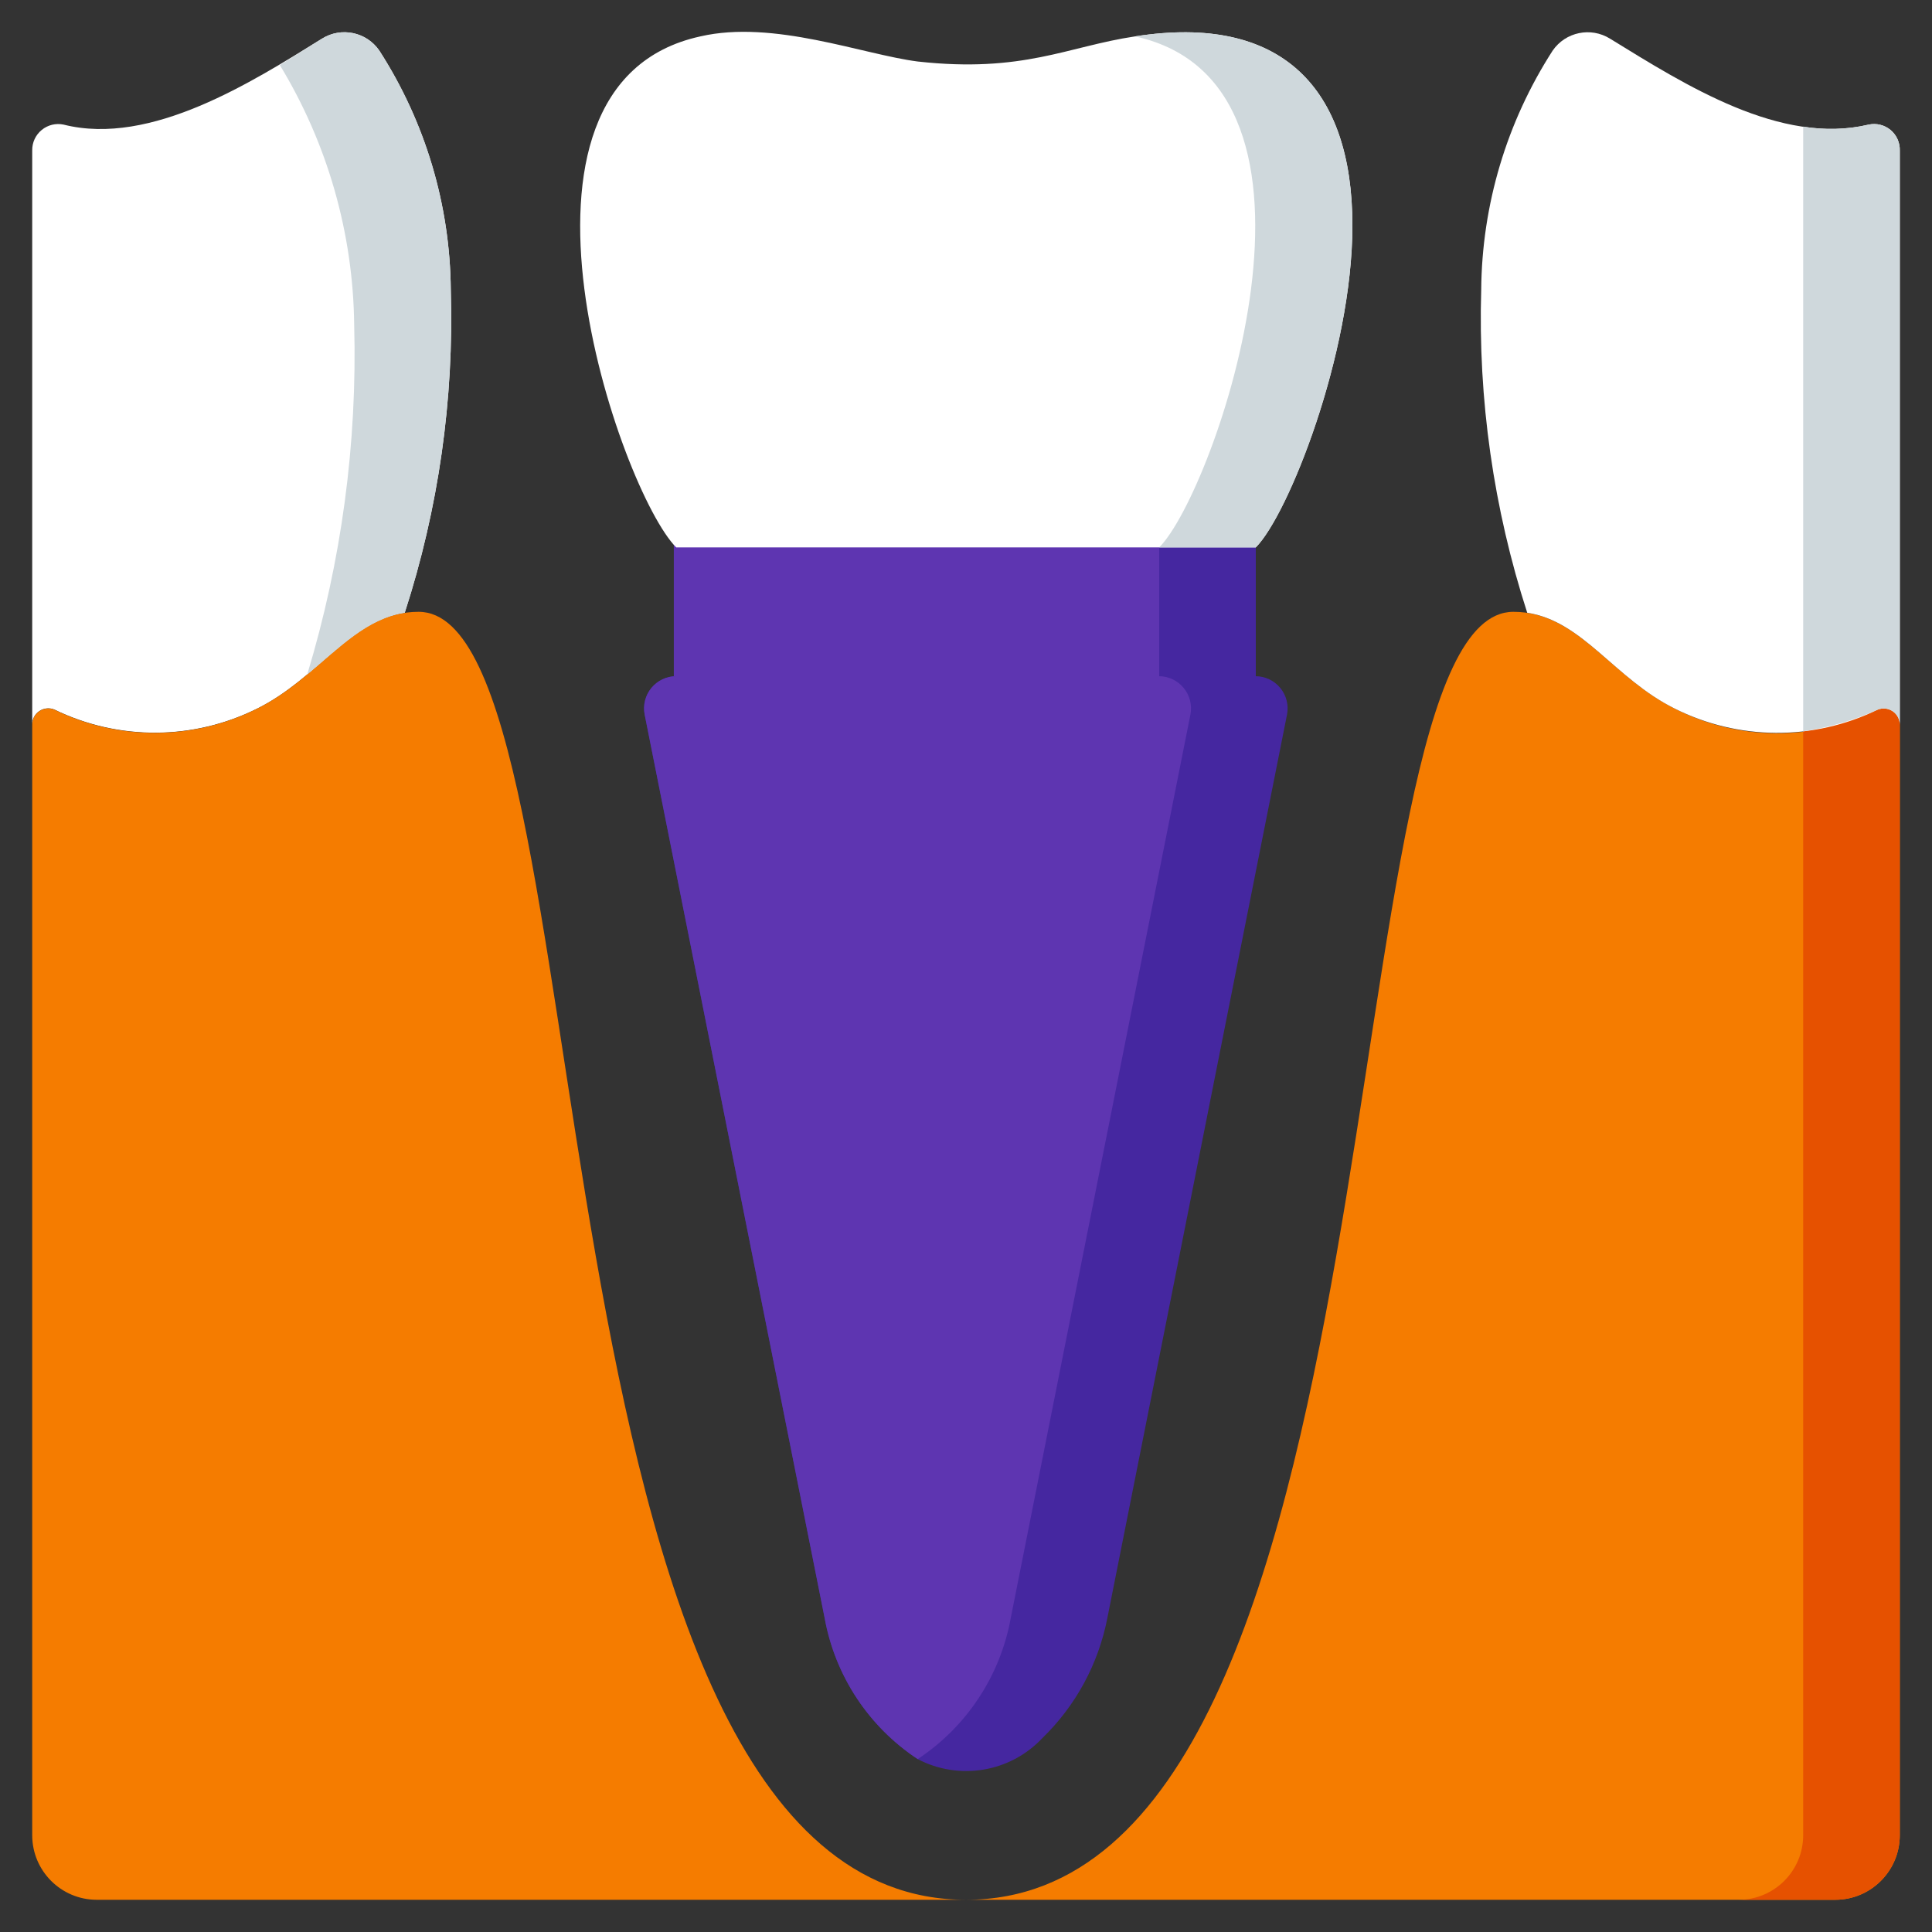 <?xml version="1.0" encoding="UTF-8"?> <svg xmlns="http://www.w3.org/2000/svg" width="55" height="55" viewBox="0 0 55 55" fill="none"><rect x="0" y="0" width="55" height="55" fill="#333333" stroke="none"/> <path d="M10.796 1.437C10.43 0.908 9.713 0.759 9.167 1.1C7.192 2.319 4.302 4.175 1.809 3.547C1.589 3.501 1.36 3.557 1.187 3.7C1.013 3.842 0.914 4.056 0.917 4.281V20.625C0.916 20.472 0.991 20.329 1.118 20.243C1.244 20.158 1.405 20.14 1.546 20.198C3.375 21.089 5.514 21.077 7.333 20.166C9.026 19.32 9.947 17.692 11.521 17.444C12.484 14.478 12.928 11.367 12.833 8.25C12.812 5.832 12.106 3.47 10.796 1.437Z" fill="white"></path> <path d="M19.25 13.75H35.75V21.083H19.25V13.75Z" fill="#4527A0"></path> <path d="M19.182 13.75H33V21.083H19.182V13.75Z" fill="#5E35B1"></path> <path d="M36.639 20.341L31.524 46.062C31.271 47.365 30.625 48.558 29.672 49.482C28.758 50.454 27.307 50.697 26.125 50.078C24.73 49.157 23.773 47.707 23.476 46.062L18.352 20.341C18.3 20.073 18.37 19.795 18.544 19.584C18.718 19.373 18.977 19.25 19.25 19.25H35.741C36.014 19.25 36.273 19.373 36.447 19.584C36.62 19.795 36.691 20.073 36.639 20.341Z" fill="#4527A0"></path> <path d="M33.889 20.341L28.774 46.062C28.476 47.706 27.519 49.157 26.125 50.078C24.73 49.157 23.773 47.707 23.476 46.062L18.352 20.341C18.3 20.073 18.37 19.795 18.544 19.584C18.718 19.373 18.977 19.25 19.25 19.25H32.991C33.264 19.25 33.523 19.373 33.697 19.584C33.87 19.795 33.941 20.073 33.889 20.341Z" fill="#5E35B1"></path> <path d="M38.5 6.417C38.5 10.083 36.667 14.667 35.75 15.583H19.25C17.661 13.995 13.639 2.411 19.938 1.036C22.02 0.555 24.553 1.549 26.125 1.751C29.128 2.084 30.384 1.325 32.312 1.036C36.492 0.38 38.5 2.513 38.5 6.417Z" fill="white"></path> <path d="M38.5 6.417C38.5 10.083 36.667 14.667 35.75 15.583H33C34.589 13.995 38.611 2.411 32.312 1.036C36.492 0.38 38.5 2.513 38.5 6.417Z" fill="#CFD8DC"></path> <path d="M11.917 17.417C10.083 17.417 9.167 19.25 7.333 20.167C5.517 21.082 3.377 21.096 1.549 20.203C1.407 20.145 1.244 20.162 1.117 20.248C0.99 20.335 0.914 20.48 0.917 20.634V52.25C0.92 53.261 1.739 54.08 2.75 54.083H27.5C14.667 54.083 17.417 17.417 11.917 17.417Z" fill="#F57C00"></path> <path d="M54.083 20.634V52.25C54.08 53.261 53.261 54.08 52.25 54.083H27.5C40.333 54.083 37.583 17.417 43.083 17.417C44.917 17.417 45.833 19.25 47.667 20.167C49.48 21.097 51.626 21.11 53.451 20.203C53.593 20.145 53.756 20.162 53.883 20.248C54.01 20.335 54.086 20.48 54.083 20.634Z" fill="#F57C00"></path> <path d="M54.083 20.634V52.25C54.08 53.261 53.261 54.08 52.25 54.083H49.5C50.511 54.08 51.33 53.261 51.333 52.25V20.817C52.064 20.712 52.777 20.506 53.451 20.203C53.593 20.145 53.756 20.162 53.883 20.248C54.01 20.335 54.086 20.48 54.083 20.634Z" fill="#E65100"></path> <path d="M54.083 4.29V20.634C54.086 20.48 54.01 20.335 53.883 20.248C53.756 20.162 53.593 20.145 53.451 20.203C51.623 21.096 49.483 21.082 47.667 20.167C45.971 19.323 45.063 17.683 43.477 17.444C42.517 14.477 42.074 11.367 42.167 8.25C42.186 5.833 42.892 3.471 44.202 1.439C44.568 0.91 45.286 0.76 45.833 1.1C48.008 2.438 50.684 4.138 53.194 3.548C53.415 3.499 53.647 3.556 53.821 3.701C53.994 3.846 54.091 4.064 54.083 4.29Z" fill="white"></path> <path d="M54.083 4.29V20.634C54.086 20.48 54.01 20.335 53.883 20.249C53.756 20.162 53.593 20.145 53.451 20.203C52.777 20.506 52.064 20.713 51.333 20.818V3.603C51.951 3.71 52.584 3.691 53.194 3.548C53.415 3.499 53.647 3.556 53.821 3.701C53.994 3.846 54.091 4.064 54.083 4.29Z" fill="#CFD8DC"></path> <path d="M12.833 8.25C12.926 11.367 12.483 14.477 11.523 17.444C10.441 17.618 9.671 18.434 8.745 19.204C9.722 15.979 10.174 12.618 10.083 9.249C10.054 6.638 9.323 4.083 7.966 1.852C8.433 1.568 8.837 1.302 9.167 1.1C9.714 0.76 10.432 0.91 10.798 1.439C12.108 3.471 12.814 5.833 12.833 8.25Z" fill="#CFD8DC"></path> </svg> 